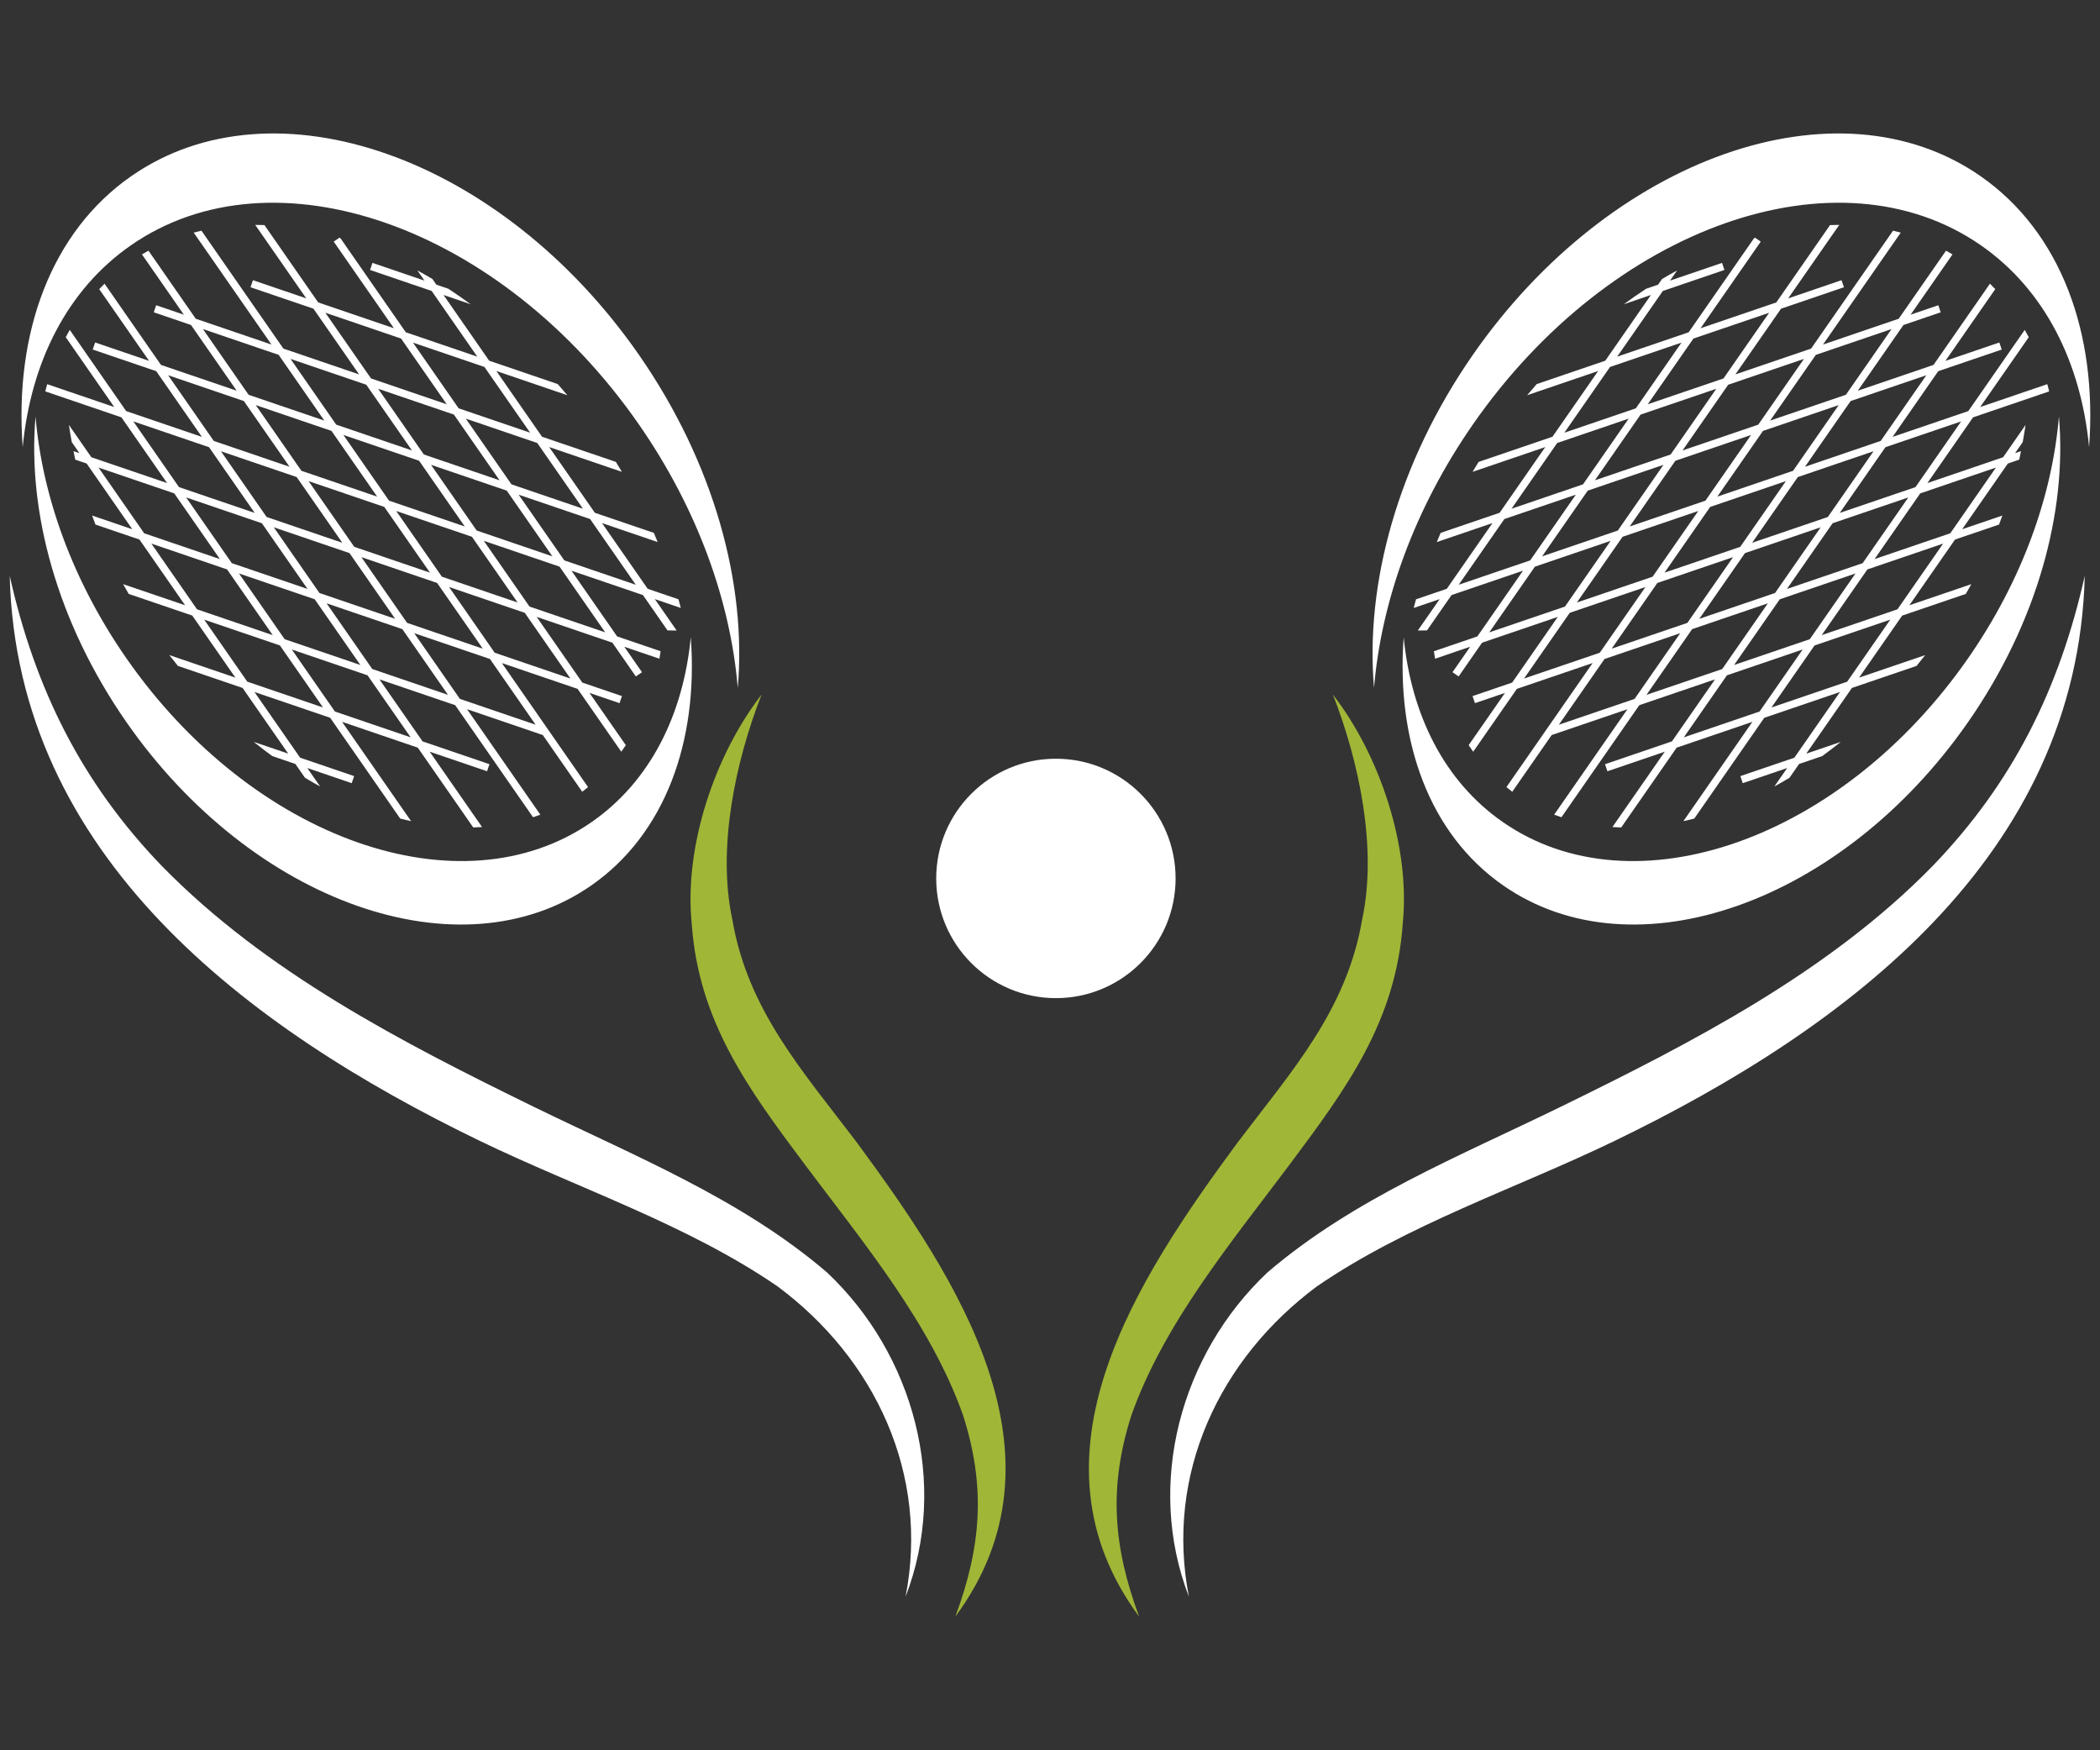 <?xml version="1.0" encoding="UTF-8" standalone="no" ?>
<!DOCTYPE svg PUBLIC "-//W3C//DTD SVG 1.1//EN" "http://www.w3.org/Graphics/SVG/1.1/DTD/svg11.dtd">
<svg xmlns="http://www.w3.org/2000/svg" xmlns:xlink="http://www.w3.org/1999/xlink" version="1.1" width="600" height="500" viewBox="0 0 600 500" xml:space="preserve">
<rect x="0" y="0" width="600" height="500" fill="#333333" stroke="none"/>
<desc>Created with Fabric.js 5.3.0</desc>
<defs>
</defs>
<g transform="matrix(0.882 0 0 0.882 300 250)" id="background-custom-design"  >
<rect style="stroke: none; stroke-width: 0; stroke-dasharray: none; stroke-linecap: butt; stroke-dashoffset: 0; stroke-linejoin: miter; stroke-miterlimit: 4; fill: rgb(255,255,255); fill-opacity: 0; fill-rule: nonzero; opacity: 1;"  paint-order="stroke"  x="-340" y="-283.333" rx="0" ry="0" width="680" height="566.667" />
</g>
<g transform="matrix(0.923 0 0 0.923 300 249.97)" id="maker-logo"  >
<g style=""  paint-order="stroke"   >
		<g transform="matrix(2.402 0 0 2.402 0 0)" id="logo-logo"  >
<g style=""  paint-order="stroke"   >
		<g transform="matrix(2.236 0 0 -2.236 -86.296 -59.833)"  >
<path style="stroke: none; stroke-width: 1; stroke-dasharray: none; stroke-linecap: butt; stroke-dashoffset: 0; stroke-linejoin: miter; stroke-miterlimit: 4; fill: rgb(255,255,255); fill-rule: nonzero; opacity: 1;"  paint-order="stroke"  transform=" translate(-14.383, 9.526)" d="M 0 0 C -3.68 -2.558 -5.76 -6.749 -6.231 -11.62 C -6.72 -5.087 -4.622 0.759 0.032 3.994 C 8.261 9.712 21.357 5.101 29.284 -6.306 C 33.619 -12.544 35.504 -19.521 34.981 -25.5 C 34.568 -20.54 32.675 -15.199 29.278 -10.311 C 21.344 1.107 8.235 5.723 0 0" stroke-linecap="round" />
</g>
		<g transform="matrix(2.236 0 0 -2.236 -88.529 -26.35)"  >
<path style="stroke: none; stroke-width: 1; stroke-dasharray: none; stroke-linecap: butt; stroke-dashoffset: 0; stroke-linejoin: miter; stroke-miterlimit: 4; fill: rgb(255,255,255); fill-rule: nonzero; opacity: 1;"  paint-order="stroke"  transform=" translate(13.179, -8.729)" d="M 0 0 C 3.372 2.343 5.278 6.184 5.71 10.648 C 6.157 4.662 4.235 -0.696 -0.03 -3.659 C -7.569 -8.899 -19.569 -4.674 -26.833 5.778 C -30.805 11.494 -32.533 17.887 -32.054 23.366 C -31.675 18.821 -29.94 13.927 -26.828 9.448 C -19.557 -1.014 -7.546 -5.244 0 0" stroke-linecap="round" />
</g>
		<g transform="matrix(2.236 0 0 -2.236 -26.027 36.152)"  >
<path style="stroke: none; stroke-width: 1; stroke-dasharray: none; stroke-linecap: butt; stroke-dashoffset: 0; stroke-linejoin: miter; stroke-miterlimit: 4; fill: rgb(160,182,55); fill-rule: nonzero; opacity: 1;"  paint-order="stroke"  transform=" translate(-4.985, 26.566)" d="M 0 0 C -2.698 -3.484 -4.47 -8.757 -4.026 -13.18 C -3.638 -18.809 -0.785 -22.699 2.492 -27.076 C 5.835 -31.543 9.742 -36.226 11.622 -41.55 C 12.932 -45.673 12.667 -49.094 11.169 -53.131 C 18.024 -43.862 11.301 -33.685 5.492 -25.808 C 2.391 -21.716 -0.796 -18.187 -1.684 -12.962 C -2.571 -8.842 -1.503 -3.85 0 0" stroke-linecap="round" />
</g>
		<g transform="matrix(2.236 0 0 -2.236 -75.135 27.223)"  >
<path style="stroke: none; stroke-width: 1; stroke-dasharray: none; stroke-linecap: butt; stroke-dashoffset: 0; stroke-linejoin: miter; stroke-miterlimit: 4; fill: rgb(255,255,255); fill-rule: nonzero; opacity: 1;"  paint-order="stroke"  transform=" translate(25.278, -29.414)" d="M 0 0 C 2.515 6.509 0.471 13.979 -4.527 18.688 C -9.483 22.937 -15.618 25.393 -21.434 28.236 C -29.03 31.949 -36.872 35.985 -42.852 42.097 C -47.507 46.919 -50.181 52.354 -51.632 58.828 C -51.228 42.687 -37.933 32.746 -24.539 26.27 C -18.88 23.534 -12.581 21.456 -7.379 17.886 C -1.756 13.71 1.379 7.06 0 0" stroke-linecap="round" />
</g>
		<g transform="matrix(2.236 0 0 -2.236 -88.529 -44.951)"  >
<path style="stroke: none; stroke-width: 1; stroke-dasharray: none; stroke-linecap: butt; stroke-dashoffset: 0; stroke-linejoin: miter; stroke-miterlimit: 4; fill: rgb(255,255,255); fill-rule: nonzero; opacity: 1;"  paint-order="stroke"  transform=" translate(-15.245, 3.377)" d="M 0 0 L 4.364 -1.487 L 6.996 -5.274 L 2.631 -3.787 z M 3.045 -4.381 L 7.409 -5.869 L 10.04 -9.655 L 5.676 -8.168 z M 6.09 -8.763 L 10.454 -10.25 L 12.937 -13.824 L 8.573 -12.337 z M 2.005 2.661 L 6.369 1.174 L 9.001 -2.613 L 4.637 -1.126 Z M 5.05 -1.721 L 9.414 -3.208 L 12.046 -6.994 L 7.682 -5.508 z M 8.095 -6.102 L 12.459 -7.589 L 15.091 -11.376 L 10.726 -9.889 z M 11.14 -10.484 L 15.504 -11.971 L 17.988 -15.545 L 13.624 -14.058 z M 4.011 5.321 L 8.375 3.834 L 11.007 0.048 L 6.642 1.535 Z M 7.056 0.94 L 11.42 -0.547 L 14.051 -4.334 L 9.687 -2.847 Z M 10.101 -3.441 L 14.465 -4.929 L 17.096 -8.715 L 12.732 -7.228 z M 13.145 -7.823 L 17.51 -9.31 L 20.141 -13.097 L 15.777 -11.609 z M 6.017 7.982 L 10.381 6.495 L 13.012 2.708 L 8.648 4.195 Z M 9.062 3.6 L 13.426 2.113 L 16.057 -1.673 L 11.693 -0.186 z M 12.106 -0.781 L 16.47 -2.268 L 19.102 -6.055 L 14.738 -4.567 z M 15.151 -5.162 L 19.515 -6.65 L 22.147 -10.436 L 17.783 -8.949 z M 18.196 -9.544 L 22.56 -11.031 L 25.191 -14.818 L 20.827 -13.33 z M 11.067 6.261 L 15.431 4.774 L 18.063 0.987 L 13.699 2.474 Z M 14.112 1.88 L 18.476 0.393 L 21.107 -3.394 L 16.743 -1.907 z M 17.157 -2.502 L 21.521 -3.988 L 24.152 -7.775 L 19.788 -6.288 z M 20.202 -6.883 L 24.566 -8.37 L 27.197 -12.157 L 22.833 -10.67 z M 13.073 8.922 L 17.437 7.435 L 20.068 3.648 L 15.704 5.136 Z M 16.117 4.541 L 20.481 3.054 L 23.113 -0.733 L 18.749 0.754 z M 19.162 0.159 L 23.527 -1.328 L 26.158 -5.115 L 21.794 -3.627 z M 22.207 -4.222 L 26.571 -5.709 L 29.202 -9.496 L 24.838 -8.009 z M 18.123 7.201 L 22.242 5.797 L 24.874 2.011 L 20.754 3.415 z M 21.168 2.82 L 25.287 1.416 L 27.919 -2.371 L 23.799 -0.967 z M 24.213 -1.562 L 28.332 -2.966 L 30.963 -6.752 L 26.844 -5.348 z M 7.887 -12.104 L 4.08 -10.806 C 4.24 -11.013 4.404 -11.221 4.575 -11.429 L 8.301 -12.699 L 10.932 -16.484 L 8.944 -15.807 C 9.293 -16.088 9.651 -16.362 10.015 -16.626 L 11.345 -17.08 L 11.897 -17.874 C 12.219 -18.067 12.503 -18.231 12.771 -18.377 L 12.032 -17.314 L 14.592 -18.186 L 14.731 -17.779 L 11.618 -16.718 L 8.987 -12.932 L 13.351 -14.419 L 17.387 -20.227 C 17.593 -20.28 17.803 -20.33 18.015 -20.377 L 14.037 -14.653 L 18.401 -16.14 L 21.596 -20.738 C 21.765 -20.733 21.935 -20.725 22.104 -20.714 L 19.087 -16.373 L 22.393 -17.5 L 22.531 -17.093 L 18.674 -15.778 L 16.19 -12.205 L 20.555 -13.692 L 25.043 -20.15 C 25.188 -20.102 25.327 -20.052 25.463 -20.001 L 21.241 -13.925 L 25.605 -15.413 L 27.877 -18.682 C 27.988 -18.598 28.097 -18.508 28.213 -18.412 L 23.246 -11.265 L 27.61 -12.752 L 30.128 -16.374 C 30.225 -16.241 30.311 -16.117 30.39 -15.998 L 28.296 -12.985 L 30.027 -13.575 L 30.166 -13.168 L 27.883 -12.39 L 25.252 -8.604 L 29.616 -10.091 L 30.968 -12.037 L 31.322 -11.792 L 30.302 -10.325 L 32.327 -11.015 C 32.351 -10.872 32.372 -10.728 32.394 -10.583 L 29.889 -9.73 L 27.257 -5.943 L 31.377 -7.347 L 32.792 -9.384 L 33.32 -9.39 L 32.063 -7.58 L 33.559 -8.09 C 33.516 -7.924 33.472 -7.757 33.424 -7.59 L 31.65 -6.986 L 29.018 -3.199 L 32.225 -4.292 C 32.154 -4.115 32.082 -3.938 32.005 -3.763 L 28.605 -2.605 L 25.973 1.182 L 30.164 -0.246 C 30.05 -0.053 29.934 0.138 29.817 0.327 L 25.56 1.777 L 22.929 5.564 L 27.021 4.169 C 26.838 4.386 26.653 4.601 26.465 4.812 L 22.515 6.158 L 19.884 9.945 L 21.448 9.412 C 21.018 9.727 20.585 10.026 20.162 10.305 L 19.47 10.54 L 19.243 10.867 C 18.959 11.036 18.669 11.201 18.377 11.36 L 18.784 10.774 L 15.787 11.795 L 15.649 11.388 L 19.198 10.179 L 21.829 6.392 L 17.71 7.796 L 13.937 13.225 L 13.876 13.243 L 13.555 13.02 L 17.023 8.03 L 12.659 9.517 L 9.561 13.975 C 9.387 13.982 9.21 13.985 9.03 13.985 L 11.973 9.75 L 8.899 10.798 L 8.76 10.391 L 12.386 9.156 L 15.018 5.369 L 10.654 6.856 L 5.932 13.651 C 5.782 13.616 5.633 13.579 5.485 13.54 L 9.967 7.09 L 5.603 8.577 L 2.878 12.499 C 2.752 12.43 2.627 12.358 2.503 12.284 L 4.917 8.811 L 3.322 9.354 L 3.183 8.948 L 5.33 8.216 L 7.962 4.429 L 3.598 5.916 L 0.346 10.596 C 0.242 10.494 0.139 10.39 0.039 10.283 L 2.912 6.15 L -0.196 7.209 L -0.335 6.802 L 3.325 5.555 L 5.956 1.769 L 1.592 3.255 L -1.658 7.933 C -1.738 7.796 -1.817 7.656 -1.891 7.515 L 0.906 3.489 L -2.96 4.806 C -2.997 4.674 -3.032 4.537 -3.069 4.389 L -3.044 4.381 L -3.045 4.382 L 1.319 2.894 L 3.951 -0.892 L -0.414 0.595 L -1.707 2.456 C -1.66 2.131 -1.605 1.8 -1.542 1.465 L -1.102 0.831 L -1.443 0.947 C -1.411 0.784 -1.379 0.621 -1.343 0.458 L -0.686 0.234 L 1.945 -3.553 L -0.371 -2.764 C -0.309 -2.937 -0.244 -3.111 -0.177 -3.284 L 2.359 -4.148 L 4.99 -7.934 L 1.417 -6.718 C 1.523 -6.906 1.631 -7.093 1.739 -7.281 L 5.403 -8.529 z" stroke-linecap="round" />
</g>
		<g transform="matrix(2.236 0 0 -2.236 87.816 -59.833)"  >
<path style="stroke: none; stroke-width: 1; stroke-dasharray: none; stroke-linecap: butt; stroke-dashoffset: 0; stroke-linejoin: miter; stroke-miterlimit: 4; fill: rgb(255,255,255); fill-rule: nonzero; opacity: 1;"  paint-order="stroke"  transform=" translate(14.383, 9.526)" d="M 0 0 C 3.68 -2.558 5.76 -6.749 6.231 -11.62 C 6.72 -5.087 4.622 0.759 -0.032 3.994 C -8.261 9.712 -21.357 5.101 -29.284 -6.306 C -33.619 -12.544 -35.504 -19.521 -34.981 -25.5 C -34.568 -20.54 -32.675 -15.199 -29.278 -10.311 C -21.344 1.107 -8.235 5.723 0 0" stroke-linecap="round" />
</g>
		<g transform="matrix(2.236 0 0 -2.236 87.816 -26.35)"  >
<path style="stroke: none; stroke-width: 1; stroke-dasharray: none; stroke-linecap: butt; stroke-dashoffset: 0; stroke-linejoin: miter; stroke-miterlimit: 4; fill: rgb(255,255,255); fill-rule: nonzero; opacity: 1;"  paint-order="stroke"  transform=" translate(-13.179, -8.729)" d="M 0 0 C -3.372 2.343 -5.278 6.184 -5.71 10.648 C -6.157 4.662 -4.235 -0.696 0.03 -3.659 C 7.569 -8.899 19.569 -4.674 26.833 5.778 C 30.805 11.494 32.533 17.887 32.054 23.366 C 31.675 18.821 29.94 13.927 26.828 9.448 C 19.557 -1.014 7.546 -5.244 0 0" stroke-linecap="round" />
</g>
		<g transform="matrix(2.236 0 0 -2.236 25.314 36.152)"  >
<path style="stroke: none; stroke-width: 1; stroke-dasharray: none; stroke-linecap: butt; stroke-dashoffset: 0; stroke-linejoin: miter; stroke-miterlimit: 4; fill: rgb(160,182,55); fill-rule: nonzero; opacity: 1;"  paint-order="stroke"  transform=" translate(4.985, 26.566)" d="M 0 0 C 2.698 -3.484 4.47 -8.757 4.026 -13.18 C 3.638 -18.809 0.785 -22.699 -2.492 -27.076 C -5.835 -31.543 -9.742 -36.226 -11.622 -41.55 C -12.932 -45.673 -12.667 -49.094 -11.169 -53.131 C -18.024 -43.862 -11.301 -33.685 -5.492 -25.808 C -2.391 -21.716 0.796 -18.187 1.684 -12.962 C 2.571 -8.842 1.504 -3.85 0 0" stroke-linecap="round" />
</g>
		<g transform="matrix(2.236 0 0 -2.236 74.422 27.223)"  >
<path style="stroke: none; stroke-width: 1; stroke-dasharray: none; stroke-linecap: butt; stroke-dashoffset: 0; stroke-linejoin: miter; stroke-miterlimit: 4; fill: rgb(255,255,255); fill-rule: nonzero; opacity: 1;"  paint-order="stroke"  transform=" translate(-25.278, -29.414)" d="M 0 0 C -2.515 6.509 -0.471 13.979 4.527 18.688 C 9.483 22.937 15.618 25.393 21.434 28.236 C 29.03 31.949 36.872 35.985 42.852 42.097 C 47.507 46.919 50.181 52.354 51.632 58.828 C 51.228 42.687 37.933 32.746 24.539 26.27 C 18.88 23.534 12.581 21.456 7.379 17.886 C 1.756 13.71 -1.379 7.06 0 0" stroke-linecap="round" />
</g>
		<g transform="matrix(2.236 0 0 -2.236 87.816 -44.951)"  >
<path style="stroke: none; stroke-width: 1; stroke-dasharray: none; stroke-linecap: butt; stroke-dashoffset: 0; stroke-linejoin: miter; stroke-miterlimit: 4; fill: rgb(255,255,255); fill-rule: nonzero; opacity: 1;"  paint-order="stroke"  transform=" translate(12.614, -0.41)" d="M 0 0 L -4.364 -1.487 L -1.733 2.299 L 2.631 3.787 z M -3.045 -4.381 L -7.409 -5.868 L -4.778 -2.082 L -0.413 -0.595 z M -5.942 -8.551 L -10.306 -10.037 L -7.822 -6.464 L -3.458 -4.976 z M -2.005 2.661 L -6.37 1.174 L -3.738 4.961 L 0.626 6.447 Z M -5.05 -1.721 L -9.414 -3.208 L -6.783 0.579 L -2.419 2.066 z M -8.095 -6.102 L -12.459 -7.589 L -9.828 -3.803 L -5.464 -2.316 z M -10.992 -10.271 L -15.356 -11.758 L -12.873 -8.184 L -8.509 -6.697 z M -4.011 5.322 L -8.375 3.834 L -5.744 7.621 L -1.38 9.108 Z M -7.056 0.94 L -11.42 -0.547 L -8.788 3.24 L -4.424 4.727 Z M -10.101 -3.441 L -14.465 -4.929 L -11.833 -1.142 L -7.469 0.345 z M -13.145 -7.823 L -17.51 -9.31 L -14.878 -5.523 L -10.514 -4.036 z M -6.017 7.982 L -10.381 6.495 L -7.749 10.282 L -3.385 11.769 z M -9.061 3.601 L -13.426 2.113 L -10.794 5.9 L -6.43 7.387 Z M -12.106 -0.781 L -16.47 -2.268 L -13.839 1.519 L -9.475 3.006 z M -15.151 -5.162 L -19.515 -6.649 L -16.884 -2.863 L -12.52 -1.376 z M -18.196 -9.544 L -22.56 -11.031 L -19.928 -7.244 L -15.564 -5.757 z M -11.067 6.261 L -15.431 4.774 L -12.8 8.561 L -8.435 10.048 z M -14.112 1.88 L -18.476 0.393 L -15.845 4.179 L -11.48 5.666 z M -17.157 -2.502 L -21.521 -3.989 L -18.889 -0.202 L -14.525 1.285 z M -20.201 -6.883 L -24.566 -8.37 L -21.934 -4.584 L -17.57 -3.097 z M -13.072 8.922 L -17.437 7.435 L -14.805 11.221 L -10.441 12.708 z M -16.118 4.54 L -20.482 3.053 L -17.85 6.84 L -13.486 8.327 z M -19.162 0.159 L -23.526 -1.328 L -20.895 2.458 L -16.531 3.945 z M -22.207 -4.223 L -26.571 -5.709 L -23.94 -1.923 L -19.575 -0.436 z M -18.123 7.201 L -22.242 5.797 L -19.611 9.584 L -15.492 10.988 z M -21.168 2.82 L -25.287 1.416 L -22.656 5.203 L -18.536 6.606 z M -24.213 -1.562 L -28.332 -2.965 L -25.701 0.821 L -21.581 2.225 z M -2.772 -4.743 L 0.892 -3.494 C 1 -3.307 1.108 -3.119 1.214 -2.931 L -2.359 -4.148 L 0.273 -0.361 L 2.809 0.503 C 2.876 0.676 2.94 0.85 3.003 1.023 L 0.686 0.234 L 3.318 4.02 L 3.975 4.245 C 4.011 4.408 4.043 4.57 4.074 4.733 L 3.733 4.618 L 4.173 5.251 C 4.236 5.586 4.291 5.918 4.339 6.243 L 3.045 4.382 L -1.319 2.894 L 1.312 6.681 L 5.676 8.168 L 5.676 8.168 L 5.7 8.176 C 5.663 8.323 5.628 8.461 5.592 8.593 L 1.725 7.276 L 4.523 11.301 C 4.448 11.443 4.37 11.582 4.29 11.72 L 1.039 7.042 L -3.325 5.555 L -0.694 9.342 L 2.966 10.588 L 2.827 10.995 L -0.28 9.936 L 2.592 14.07 C 2.492 14.176 2.39 14.28 2.286 14.383 L -0.966 9.703 L -5.33 8.216 L -2.699 12.003 L -0.551 12.734 L -0.69 13.141 L -2.286 12.597 L 0.128 16.071 C 0.005 16.145 -0.12 16.216 -0.246 16.286 L -2.972 12.364 L -7.336 10.876 L -2.854 17.327 C -3.002 17.366 -3.151 17.403 -3.3 17.437 L -8.022 10.643 L -12.386 9.156 L -9.755 12.942 L -6.129 14.178 L -6.268 14.585 L -9.342 13.537 L -6.399 17.772 C -6.579 17.771 -6.755 17.768 -6.93 17.761 L -10.028 13.303 L -14.392 11.816 L -10.924 16.807 L -11.245 17.03 L -11.305 17.012 L -15.078 11.583 L -19.198 10.179 L -16.566 13.965 L -13.017 15.175 L -13.156 15.582 L -16.153 14.56 L -15.745 15.146 C -16.038 14.988 -16.327 14.823 -16.612 14.654 L -16.839 14.327 L -17.531 14.091 C -17.954 13.813 -18.386 13.514 -18.816 13.199 L -17.253 13.732 L -19.884 9.945 L -23.834 8.599 C -24.022 8.387 -24.207 8.173 -24.389 7.956 L -20.297 9.35 L -22.928 5.564 L -27.185 4.113 C -27.303 3.925 -27.418 3.734 -27.532 3.541 L -23.342 4.969 L -25.974 1.182 L -29.373 0.024 C -29.45 -0.152 -29.522 -0.328 -29.594 -0.505 L -26.387 0.587 L -29.018 -3.199 L -30.792 -3.804 C -30.841 -3.97 -30.884 -4.137 -30.927 -4.304 L -29.431 -3.794 L -30.689 -5.603 L -30.161 -5.597 L -28.745 -3.56 L -24.626 -2.156 L -27.257 -5.943 L -29.762 -6.797 C -29.741 -6.942 -29.719 -7.086 -29.695 -7.228 L -27.671 -6.538 L -28.69 -8.005 L -28.337 -8.25 L -26.985 -6.304 L -22.621 -4.818 L -25.252 -8.604 L -27.534 -9.382 L -27.395 -9.788 L -25.665 -9.199 L -27.759 -12.211 C -27.679 -12.331 -27.593 -12.454 -27.496 -12.587 L -24.979 -8.965 L -20.615 -7.478 L -25.581 -14.625 C -25.466 -14.721 -25.356 -14.811 -25.246 -14.896 L -22.974 -11.626 L -18.609 -10.139 L -22.831 -16.214 C -22.696 -16.266 -22.557 -16.315 -22.411 -16.363 L -17.923 -9.905 L -13.559 -8.418 L -16.042 -11.992 L -19.9 -13.306 L -19.761 -13.713 L -16.456 -12.587 L -19.473 -16.928 C -19.304 -16.939 -19.134 -16.947 -18.965 -16.951 L -15.77 -12.353 L -11.406 -10.866 L -15.383 -16.59 C -15.172 -16.544 -14.962 -16.494 -14.755 -16.44 L -10.72 -10.632 L -6.356 -9.146 L -8.986 -12.932 L -12.099 -13.992 L -11.961 -14.399 L -9.4 -13.527 L -10.139 -14.59 C -9.872 -14.444 -9.588 -14.281 -9.266 -14.087 L -8.714 -13.293 L -7.383 -12.84 C -7.019 -12.575 -6.662 -12.301 -6.313 -12.021 L -8.3 -12.698 L -5.669 -8.912 L -1.943 -7.642 C -1.773 -7.434 -1.608 -7.227 -1.448 -7.02 L -5.256 -8.317 z" stroke-linecap="round" />
</g>
		<g transform="matrix(2.236 0 0 -2.236 0.76 0.437)"  >
<path style="stroke: none; stroke-width: 1; stroke-dasharray: none; stroke-linecap: butt; stroke-dashoffset: 0; stroke-linejoin: miter; stroke-miterlimit: 4; fill: rgb(255,255,255); fill-rule: nonzero; opacity: 1;"  paint-order="stroke"  transform=" translate(6.899, 0)" d="M 0 0 C 0 -3.81 -3.089 -6.898 -6.898 -6.898 C -10.708 -6.898 -13.797 -3.81 -13.797 0 C -13.797 3.81 -10.708 6.898 -6.898 6.898 C -3.089 6.898 0 3.81 0 0" stroke-linecap="round" />
</g>
</g>
</g>
</g>
</g>
</svg>